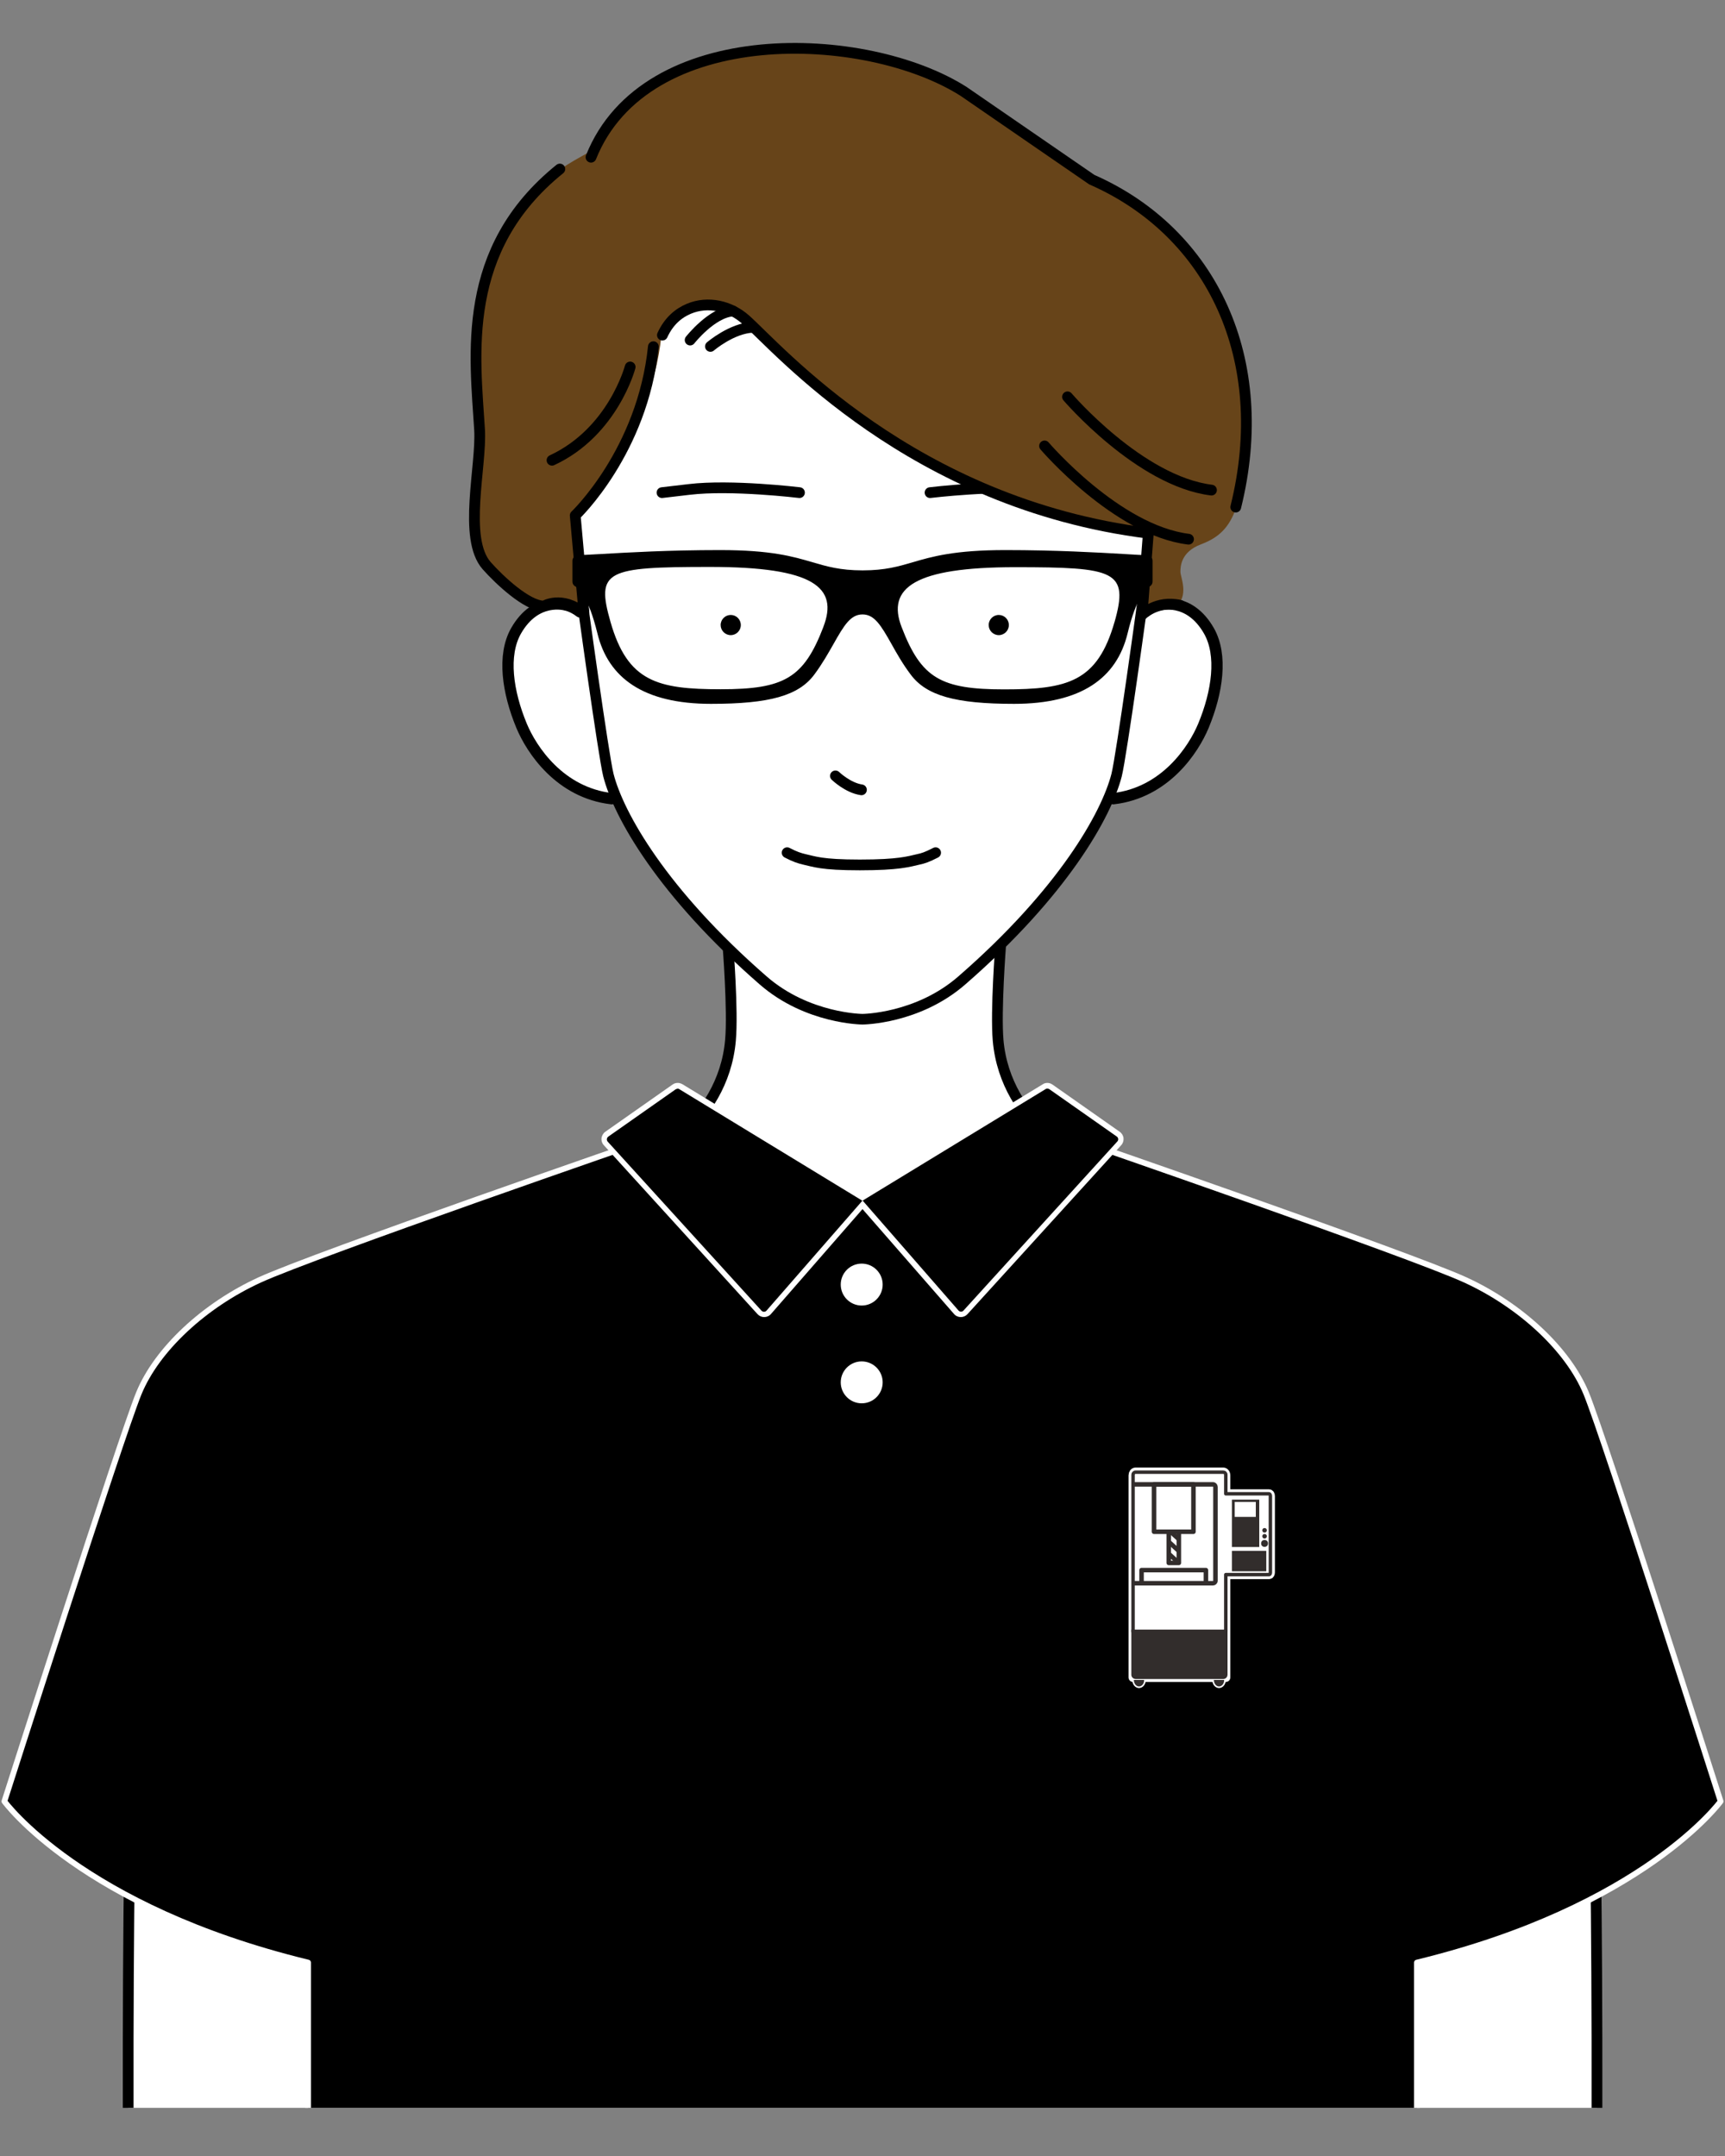 <?xml version="1.0" encoding="UTF-8"?>
<svg id="_レイヤー_2" data-name="レイヤー 2" xmlns="http://www.w3.org/2000/svg" viewBox="0 0 130 162.5">
  <rect x="0" y="0" width="130" height="162.5" fill="#808080" stroke="none"/>
  <defs>
    <style>
      .cls-1, .cls-2, .cls-3, .cls-4, .cls-5 {
        stroke-width: 0px;
      }

      .cls-1, .cls-6 {
        fill: #000;
      }

      .cls-7, .cls-8, .cls-9, .cls-10, .cls-6, .cls-11 {
        stroke-linejoin: round;
      }

      .cls-7, .cls-8, .cls-12, .cls-13, .cls-14 {
        stroke-linecap: round;
      }

      .cls-7, .cls-8, .cls-12, .cls-13, .cls-14, .cls-15 {
        stroke: #000;
      }

      .cls-7, .cls-8, .cls-14, .cls-15 {
        stroke-width: .81px;
      }

      .cls-7, .cls-2, .cls-10, .cls-14 {
        fill: none;
      }

      .cls-8, .cls-9, .cls-12, .cls-13, .cls-11, .cls-5, .cls-15 {
        fill: #fff;
      }

      .cls-9, .cls-10, .cls-16 {
        stroke: #322d2c;
      }

      .cls-9, .cls-16 {
        stroke-width: .26px;
      }

      .cls-3, .cls-16 {
        fill: #322d2c;
      }

      .cls-4 {
        fill: #674419;
      }

      .cls-10 {
        stroke-width: .34px;
      }

      .cls-6 {
        stroke-width: .43px;
      }

      .cls-6, .cls-11 {
        stroke: #fff;
      }

      .cls-12 {
        stroke-width: .8px;
      }

      .cls-12, .cls-13, .cls-14, .cls-16, .cls-15 {
        stroke-miterlimit: 10;
      }

      .cls-13 {
        stroke-width: .85px;
      }

      .cls-11 {
        stroke-width: .68px;
      }
    </style>
  </defs>
  <g id="_背景" data-name="背景">
    <rect class="cls-2" width="130" height="162.5"/>
  </g>
  <g id="_メガネ" data-name="メガネ">
    <g>
      <g>
        <path class="cls-8" d="M75.41,71.26s-.38,4.91-.19,7.15c.56,6.42,6.82,9.46,6.82,8.57-11.51,16.33-22.79,16.51-33.81,0,0,.89,6.26-2.15,6.82-8.57.2-2.23-.19-7.15-.19-7.15"/>
        <path class="cls-15" d="M9.66,158.87c-.05-28.22.76-44.74.76-44.74h109.17s.81,16.52.76,44.74"/>
        <path class="cls-6" d="M23.22,158.87v-10.95C6.12,143.76.33,135.77.33,135.77c0,0,8.77-27.43,10.13-30.75s4.94-6.64,9.11-8.55c4.16-1.91,29.47-10.65,29.47-10.65,7.76,5.4,15.96,4.67,15.96,4.67,0,0,8.2.73,15.96-4.67,0,0,25.31,8.74,29.47,10.65,4.16,1.91,7.74,5.23,9.11,8.55,1.37,3.32,10.13,30.75,10.13,30.75,0,0-5.79,7.99-22.89,12.15v10.95"/>
        <g>
          <path class="cls-1" d="M72.42,99.07c-.14,0-.26-.06-.35-.16l-7.06-8.09-7.06,8.09c-.09.1-.22.16-.35.16s-.26-.06-.35-.15l-11.59-12.73c-.09-.1-.13-.23-.12-.37.02-.13.09-.25.2-.33l5.07-3.56c.08-.06.17-.09.27-.09.09,0,.17.02.24.07l13.69,8.34,13.69-8.34c.07-.04.16-.07.24-.07.1,0,.19.03.27.09l5.07,3.56c.11.08.18.2.2.33.01.13-.03.27-.12.37l-11.59,12.74c-.09.1-.21.15-.35.15Z"/>
          <path class="cls-5" d="M78.94,82.05c.05,0,.1.02.15.05l5.07,3.56c.13.09.15.27.04.38l-11.59,12.74c-.05.06-.12.08-.19.08s-.14-.03-.19-.09l-7.22-8.28,13.8-8.41s.09-.04.13-.04M51.06,82.05s.09.01.13.04l13.8,8.41-7.22,8.28c-.05.06-.12.09-.19.09s-.14-.03-.19-.08l-11.59-12.74c-.1-.11-.08-.29.04-.38l5.07-3.56s.1-.05.15-.05M78.94,81.62c-.13,0-.25.03-.35.1l-13.58,8.27-13.58-8.27c-.11-.06-.23-.1-.35-.1-.14,0-.28.04-.39.12l-5.07,3.56c-.16.11-.26.29-.29.48-.02.19.04.39.17.53l11.59,12.74c.13.14.31.22.5.22s.38-.08.51-.23l6.9-7.91,6.9,7.91c.13.15.32.23.51.23s.37-.08.5-.22l11.59-12.74c.13-.14.19-.34.17-.53-.02-.19-.13-.37-.29-.48l-5.07-3.56c-.12-.08-.25-.12-.39-.12h0Z"/>
        </g>
        <circle class="cls-5" cx="64.94" cy="96.82" r="1.58"/>
        <circle class="cls-5" cx="64.94" cy="104.19" r="1.58"/>
        <path class="cls-11" d="M95.64,112.59h-3.26v-1.39c0-.14-.09-.25-.19-.25h-6.61c-.11,0-.19.11-.19.25v15.23h6.99v-7.75h3.26c.06,0,.1-.07.1-.16v-5.77c0-.09-.05-.16-.1-.16Z"/>
        <g>
          <path class="cls-9" d="M95.64,112.59h-3.26v-1.44c0-.11-.09-.19-.19-.19h-6.61c-.11,0-.19.09-.19.19v11.82h6.99v-4.29h3.26c.06,0,.1-.07.1-.16v-5.77c0-.09-.05-.16-.1-.16Z"/>
          <path class="cls-10" d="M85.39,111.88h6.02c.11,0,.19.09.19.19v7.07c0,.11-.09.19-.19.19h-6.02"/>
          <rect class="cls-10" x="86.97" y="111.88" width="2.97" height="3.57"/>
          <path class="cls-3" d="M92.84,113.03v3.57h2.06v-3.57h-2.06ZM94.64,114.33h-1.59v-1.13h1.59v1.13Z"/>
          <rect class="cls-3" x="92.84" y="116.89" width="2.59" height="1.54"/>
          <polyline class="cls-10" points="86.03 119.33 86.03 118.34 90.88 118.34 90.88 119.33"/>
          <polyline class="cls-10" points="88.84 115.46 88.84 117.8 88.08 117.8 88.08 115.46"/>
          <line class="cls-10" x1="88.23" y1="115.46" x2="88.84" y2="116.01"/>
          <line class="cls-10" x1="88.08" y1="116.21" x2="88.84" y2="116.9"/>
          <line class="cls-10" x1="88.08" y1="117.11" x2="88.84" y2="117.8"/>
          <circle class="cls-3" cx="95.3" cy="115.34" r=".17"/>
          <circle class="cls-3" cx="95.3" cy="115.79" r=".17"/>
          <circle class="cls-3" cx="95.3" cy="116.33" r=".26"/>
          <g>
            <path class="cls-3" d="M85.84,127.17c-.25,0-.45-.25-.45-.55l.84-.06c.06.37-.14.61-.39.61Z"/>
            <path class="cls-5" d="M86.23,126.62c0,.27-.17.49-.39.49s-.39-.22-.39-.49h.78M86.35,126.5h-1.02v.12c0,.34.23.61.51.61s.51-.27.51-.61v-.12h0Z"/>
          </g>
          <g>
            <path class="cls-3" d="M91.87,127.17c-.25,0-.45-.25-.45-.55l.84-.06c.06.37-.14.61-.39.61Z"/>
            <path class="cls-5" d="M92.26,126.62c0,.27-.17.49-.39.49s-.39-.22-.39-.49h.78M92.38,126.5h-1.02v.12c0,.34.23.61.51.61s.51-.27.51-.61v-.12h0Z"/>
          </g>
          <path class="cls-16" d="M85.39,122.96v3.27c0,.11.09.19.19.19h6.61c.11,0,.19-.09.19-.19v-3.27h-6.99Z"/>
        </g>
      </g>
      <g>
        <path class="cls-13" d="M46.1,60.2c-3.91-.45-6.04-3.69-6.79-5.49-1.06-2.55-1.46-5.33-.42-7.16,1.5-2.63,3.75-1.95,3.75-1.95,0,0,.5.08,1.07.52"/>
        <path class="cls-13" d="M83.9,60.2c3.91-.45,6.04-3.69,6.79-5.49,1.06-2.55,1.46-5.33.42-7.16-1.5-2.63-3.75-1.95-3.75-1.95,0,0-.5.08-1.07.52"/>
      </g>
      <path class="cls-12" d="M65,7.63c27.53,0,21.8,31.98,21.34,35.97-.17,1.46-1.83,13.41-2.19,14.82-.77,3.01-4.05,8.85-11.67,15.48-3.33,2.9-7.48,2.92-7.48,2.92,0,0-4.15-.02-7.48-2.92-7.61-6.63-10.9-12.47-11.67-15.48-.36-1.41-2.02-13.37-2.19-14.82-.46-3.99-6.19-35.97,21.34-35.97Z"/>
      <path class="cls-14" d="M64.92,59.53c-1.03-.15-1.96-1.05-1.96-1.05"/>
      <circle class="cls-1" cx="55.07" cy="47.11" r=".76"/>
      <circle class="cls-1" cx="75.27" cy="47.11" r=".76"/>
      <path class="cls-14" d="M70.51,64.27c-.64.33-.95.43-1.29.5-.74.17-1.49.42-4.42.42s-3.44-.26-4.19-.42c-.34-.08-.7-.19-1.29-.5"/>
      <path class="cls-14" d="M60.25,37.13s-5.15-.62-8.31-.24c-.51.06-2.05.24-2.05.24"/>
      <path class="cls-14" d="M70.09,37.13s5.15-.62,8.31-.24c.51.06,2.05.24,2.05.24"/>
      <path class="cls-4" d="M88.81,45.52c-2.09.07-2.84.7-2.84.7l.57-6.02c-17.86-2.25-27.92-13.91-30.44-16.12-1.16-1.02-2.82-1.4-4.25-.8-.77.32-1.88.82-2,1.99-.82,7.91-6.51,13.59-6.51,13.59l.66,7.36c-1.48-1.59-3.47-.45-3.47-.45-5.46-2.77-4.78-7.38-4.78-7.38.06-2.82.47-5.01.31-7.21-.32-4.29-.43-6.26.35-9.42,2-8.1,7.23-9.66,8.43-10.58,0,0,2.92-4.2,5.28-5.37,3.65-1.79,6.4-2.26,10.46-2.17,6.64.14,10.57,2.62,12.05,3.25l9.66,6.65c9.19,4.56,11.69,11.49,11.64,17.65-.06,7.34-1.11,8.96-3.43,9.84-1.54.58-1.54,1.72-1.54,2.08s.58,1.58-.15,2.42Z"/>
      <path class="cls-7" d="M52.01,25.63s1.63-2.08,3.23-2.19"/>
      <path class="cls-7" d="M53.54,26.11s1.61-1.38,3.2-1.44"/>
      <path class="cls-7" d="M78.72,33.61s5.43,6.36,10.85,7.03"/>
      <path class="cls-7" d="M80.45,29.91s5.43,6.36,10.85,7.03"/>
      <path class="cls-7" d="M47.49,27.66s-1.28,4.89-5.89,7.03"/>
      <path class="cls-7" d="M49.92,25.26c.49-1.07,1.23-1.67,2-1.99,1.43-.6,3.09-.22,4.25.8,2.51,2.22,12.51,13.87,30.37,16.12l-.47,6.15s1.08-1.12,2.86-.72"/>
      <path class="cls-14" d="M44.54,11.85c4.1-10.27,20.72-9.64,28.08-4.96l9.66,6.65c9.06,3.98,13.61,13.55,10.85,24.68"/>
      <path class="cls-7" d="M49.24,26.13c-.82,7.91-5.89,12.72-5.89,12.72l.66,7.36c-1.67-1.35-3.02-.53-3.02-.53-1.27,0-3.35-1.96-4.31-3.04-1.82-2.06-.37-7.52-.54-10.27-.34-5.58-1.48-13.56,6.05-19.63"/>
      <path class="cls-1" d="M86.45,41.85c-.42-.01-.97-.05-1.68-.09-2.07-.12-5.2-.3-9.01-.3s-5.52.49-6.98.92c-1.06.31-2.07.61-3.77.61s-2.7-.3-3.77-.61c-1.46-.43-3.12-.92-6.98-.92s-6.94.18-9.02.3c-.71.04-1.27.07-1.68.09-.23,0-.42.19-.42.41v1.58c0,.15.08.29.22.36.28.15.99.8,1.66,3.53.82,3.38,3.49,5.32,8.56,5.32,4.43,0,6.61-.62,7.79-2.21.61-.82,1.05-1.61,1.45-2.31.8-1.42,1.29-2.22,2.18-2.22s1.38.8,2.18,2.22c.39.7.84,1.5,1.45,2.31,1.18,1.59,3.37,2.21,7.79,2.21,5.07,0,7.74-1.94,8.56-5.32.66-2.73,1.38-3.37,1.66-3.53.14-.07.22-.21.22-.36v-1.58c0-.22-.18-.41-.42-.41ZM62.05,47.26c-1.48,3.85-2.95,4.69-7.73,4.69s-7.02-.57-8.31-5.07c-1.11-3.88-.34-4.15,7.5-4.15s9.69,1.55,8.54,4.52ZM83.99,46.89c-1.29,4.5-3.53,5.07-8.31,5.07s-6.25-.84-7.73-4.69c-1.15-2.97.99-4.52,8.54-4.52s8.61.26,7.5,4.15Z"/>
    </g>
  </g>
</svg>